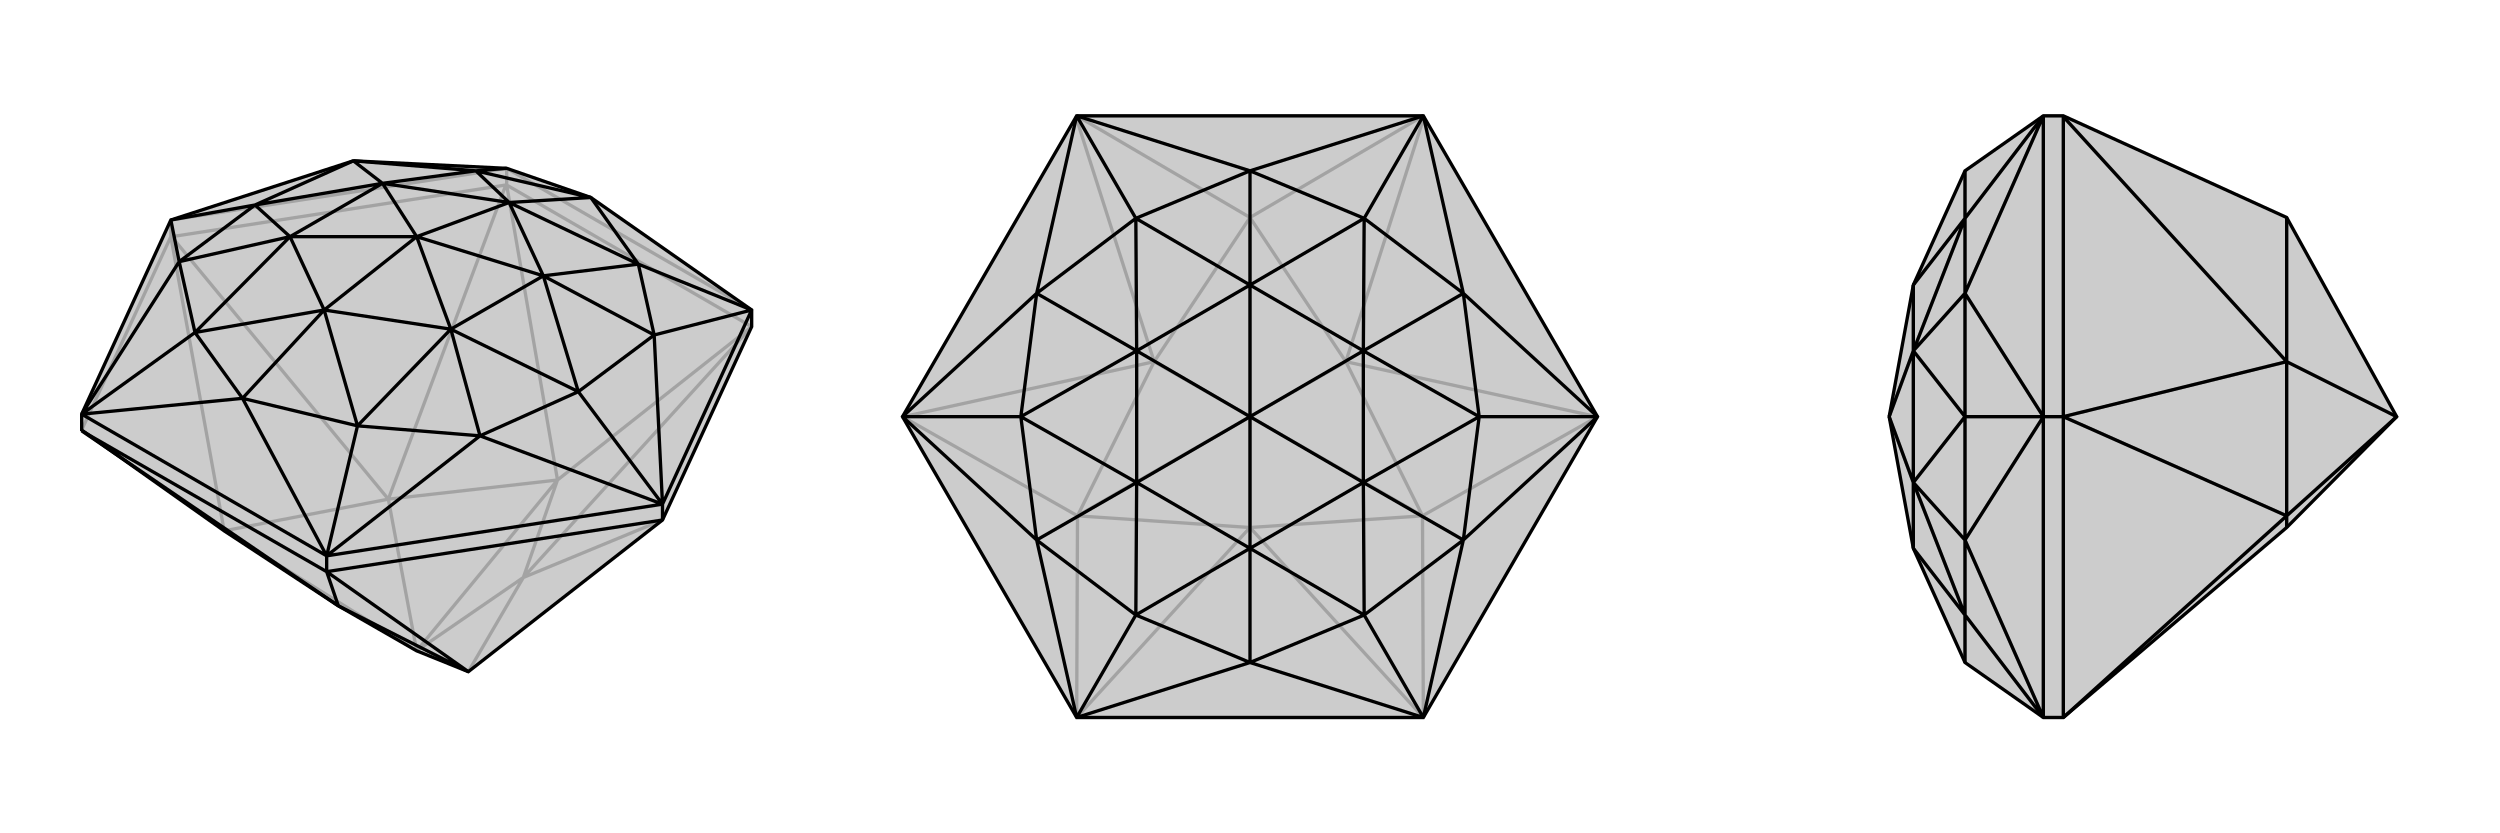<svg xmlns="http://www.w3.org/2000/svg" viewBox="0 0 3000 1000">
    <g stroke="currentColor" stroke-width="4" fill="none" transform="translate(0 -26)">
        <path fill="currentColor" stroke="none" fill-opacity=".2" d="M562,832L500,807L406,753L269,663L98,542L98,523L205,290L424,219L608,228L709,263L902,398L902,418L902,418L795,650L795,650z" />
<path stroke-opacity=".2" d="M608,248L608,228M205,310L205,290M608,248L607,248M205,310L206,310M902,418L608,248M902,418L669,602M608,248L669,602M98,542L205,310M205,310L269,663M669,602L466,625M269,663L466,625M269,663L500,807M500,807L466,625M562,832L628,719M669,602L628,719M669,602L500,807M500,807L628,719M607,248L206,310M607,248L466,625M206,310L466,625M795,650L628,719M902,418L628,719M902,398L608,228M205,290L608,228" />
<path d="M562,832L500,807L406,753L269,663L98,542L98,523L205,290L424,219L608,228L709,263L902,398L902,418L902,418L795,650L795,650z" />
<path d="M392,712L392,693M795,650L795,631M98,542L98,543M392,712L392,712M392,712L795,650M392,712L562,832M562,832L406,753M98,543L392,712M98,543L406,753M392,712L406,753M902,398L795,631M795,631L392,693M392,693L98,523M902,398L785,428M902,398L766,343M795,631L785,428M795,631L576,549M795,631L694,496M392,693L576,549M392,693L291,504M392,693L429,537M98,523L291,504M98,523L215,340M98,523L234,425M205,290L215,340M205,290L306,272M608,228L571,231M709,263L571,231M709,263L766,343M709,263L611,269M785,428L766,343M785,428L694,496M785,428L652,357M694,496L576,549M576,549L429,537M576,549L541,421M291,504L429,537M291,504L234,425M291,504L389,398M234,425L215,340M215,340L306,272M215,340L348,310M424,219L306,272M424,219L571,231M424,219L459,246M766,343L611,269M766,343L652,357M694,496L652,357M694,496L541,421M429,537L541,421M429,537L389,398M234,425L389,398M234,425L348,310M306,272L348,310M306,272L459,246M571,231L611,269M571,231L459,246M652,357L611,269M652,357L541,421M652,357L500,310M541,421L389,398M541,421L500,310M389,398L348,310M389,398L500,310M348,310L459,246M348,310L500,310M611,269L459,246M611,269L500,310M500,310L459,246" />
    </g>
    <g stroke="currentColor" stroke-width="4" fill="none" transform="translate(1000 0)">
        <path fill="currentColor" stroke="none" fill-opacity=".2" d="M917,500L708,861L292,861L83,500L292,139L708,139z" />
<path stroke-opacity=".2" d="M708,861L707,619M917,500L707,619M708,139L500,261M292,139L500,261M292,861L293,619M83,500L293,619M293,619L500,633M707,619L500,633M500,500L500,633M500,261L385,434M293,619L385,434M293,619L500,500M500,500L385,434M707,619L615,434M707,619L500,500M500,261L615,434M500,261L500,500M500,500L615,434M292,861L500,633M708,861L500,633M291,140L385,434M84,500L385,434M916,500L615,434M709,140L615,434" />
<path d="M917,500L708,861L292,861L83,500L292,139L708,139z" />
<path d="M292,139L500,205M708,139L500,205M708,139L756,352M708,139L637,262M917,500L756,352M917,500L756,648M917,500L775,500M708,861L756,648M708,861L500,795M708,861L637,738M292,861L500,795M292,861L244,648M292,861L363,738M83,500L244,648M83,500L244,352M83,500L225,500M292,139L244,352M292,139L363,262M500,205L363,262M500,205L637,262M500,205L500,342M756,352L637,262M756,352L775,500M756,352L636,421M775,500L756,648M756,648L637,738M756,648L636,579M500,795L637,738M500,795L363,738M500,795L500,658M363,738L244,648M244,648L225,500M244,648L364,579M244,352L225,500M244,352L363,262M244,352L364,421M637,262L500,342M637,262L636,421M775,500L636,421M775,500L636,579M637,738L636,579M637,738L500,658M363,738L500,658M363,738L364,579M225,500L364,579M225,500L364,421M363,262L500,342M363,262L364,421M636,421L500,342M636,421L636,579M636,421L500,500M636,579L500,658M636,579L500,500M500,658L364,579M500,658L500,500M364,579L364,421M364,579L500,500M500,342L364,421M500,342L500,500M500,500L364,421" />
    </g>
    <g stroke="currentColor" stroke-width="4" fill="none" transform="translate(2000 0)">
        <path fill="currentColor" stroke="none" fill-opacity=".2" d="M476,861L744,633L876,500L744,261L476,139L452,139L358,205L296,342L267,500L296,658L358,795L452,861L476,861z" />
<path stroke-opacity=".2" d="M476,500L452,500M476,139L476,140M476,500L476,500M476,861L476,500M476,861L744,619M476,500L744,619M744,619L744,633M744,261L744,434M744,619L744,434M744,619L876,500M876,500L744,434M476,140L476,500M476,140L744,434M476,500L744,434M452,861L452,500M452,500L452,139M452,861L358,648M452,861L358,738M452,500L358,648M452,500L358,352M452,500L358,500M452,139L358,352M452,139L358,262M358,205L358,262M358,795L358,738M358,738L358,648M358,648L358,500M358,648L296,579M358,352L358,500M358,352L358,262M358,352L296,421M358,738L296,658M358,738L296,579M358,500L296,579M358,500L296,421M358,262L296,342M358,262L296,421M296,658L296,579M296,579L296,421M296,579L267,500M296,342L296,421M267,500L296,421" />
<path d="M476,861L744,633L876,500L744,261L476,139L452,139L358,205L296,342L267,500L296,658L358,795L452,861L476,861z" />
<path d="M476,500L452,500M476,500L476,500M476,139L476,140M476,861L476,500M476,861L744,619M476,500L744,619M744,619L744,633M744,619L744,434M744,619L876,500M744,261L744,434M876,500L744,434M476,500L476,140M476,500L744,434M476,140L744,434M452,139L452,500M452,500L452,861M452,139L358,352M452,139L358,262M452,500L358,352M452,500L358,648M452,500L358,500M452,861L358,648M452,861L358,738M358,205L358,262M358,352L358,262M358,352L358,500M358,352L296,421M358,500L358,648M358,648L358,738M358,648L296,579M358,795L358,738M358,262L296,342M358,262L296,421M358,500L296,421M358,500L296,579M358,738L296,579M358,738L296,658M296,421L296,342M296,421L296,579M296,421L267,500M296,579L296,658M296,579L267,500" />
    </g>
</svg>